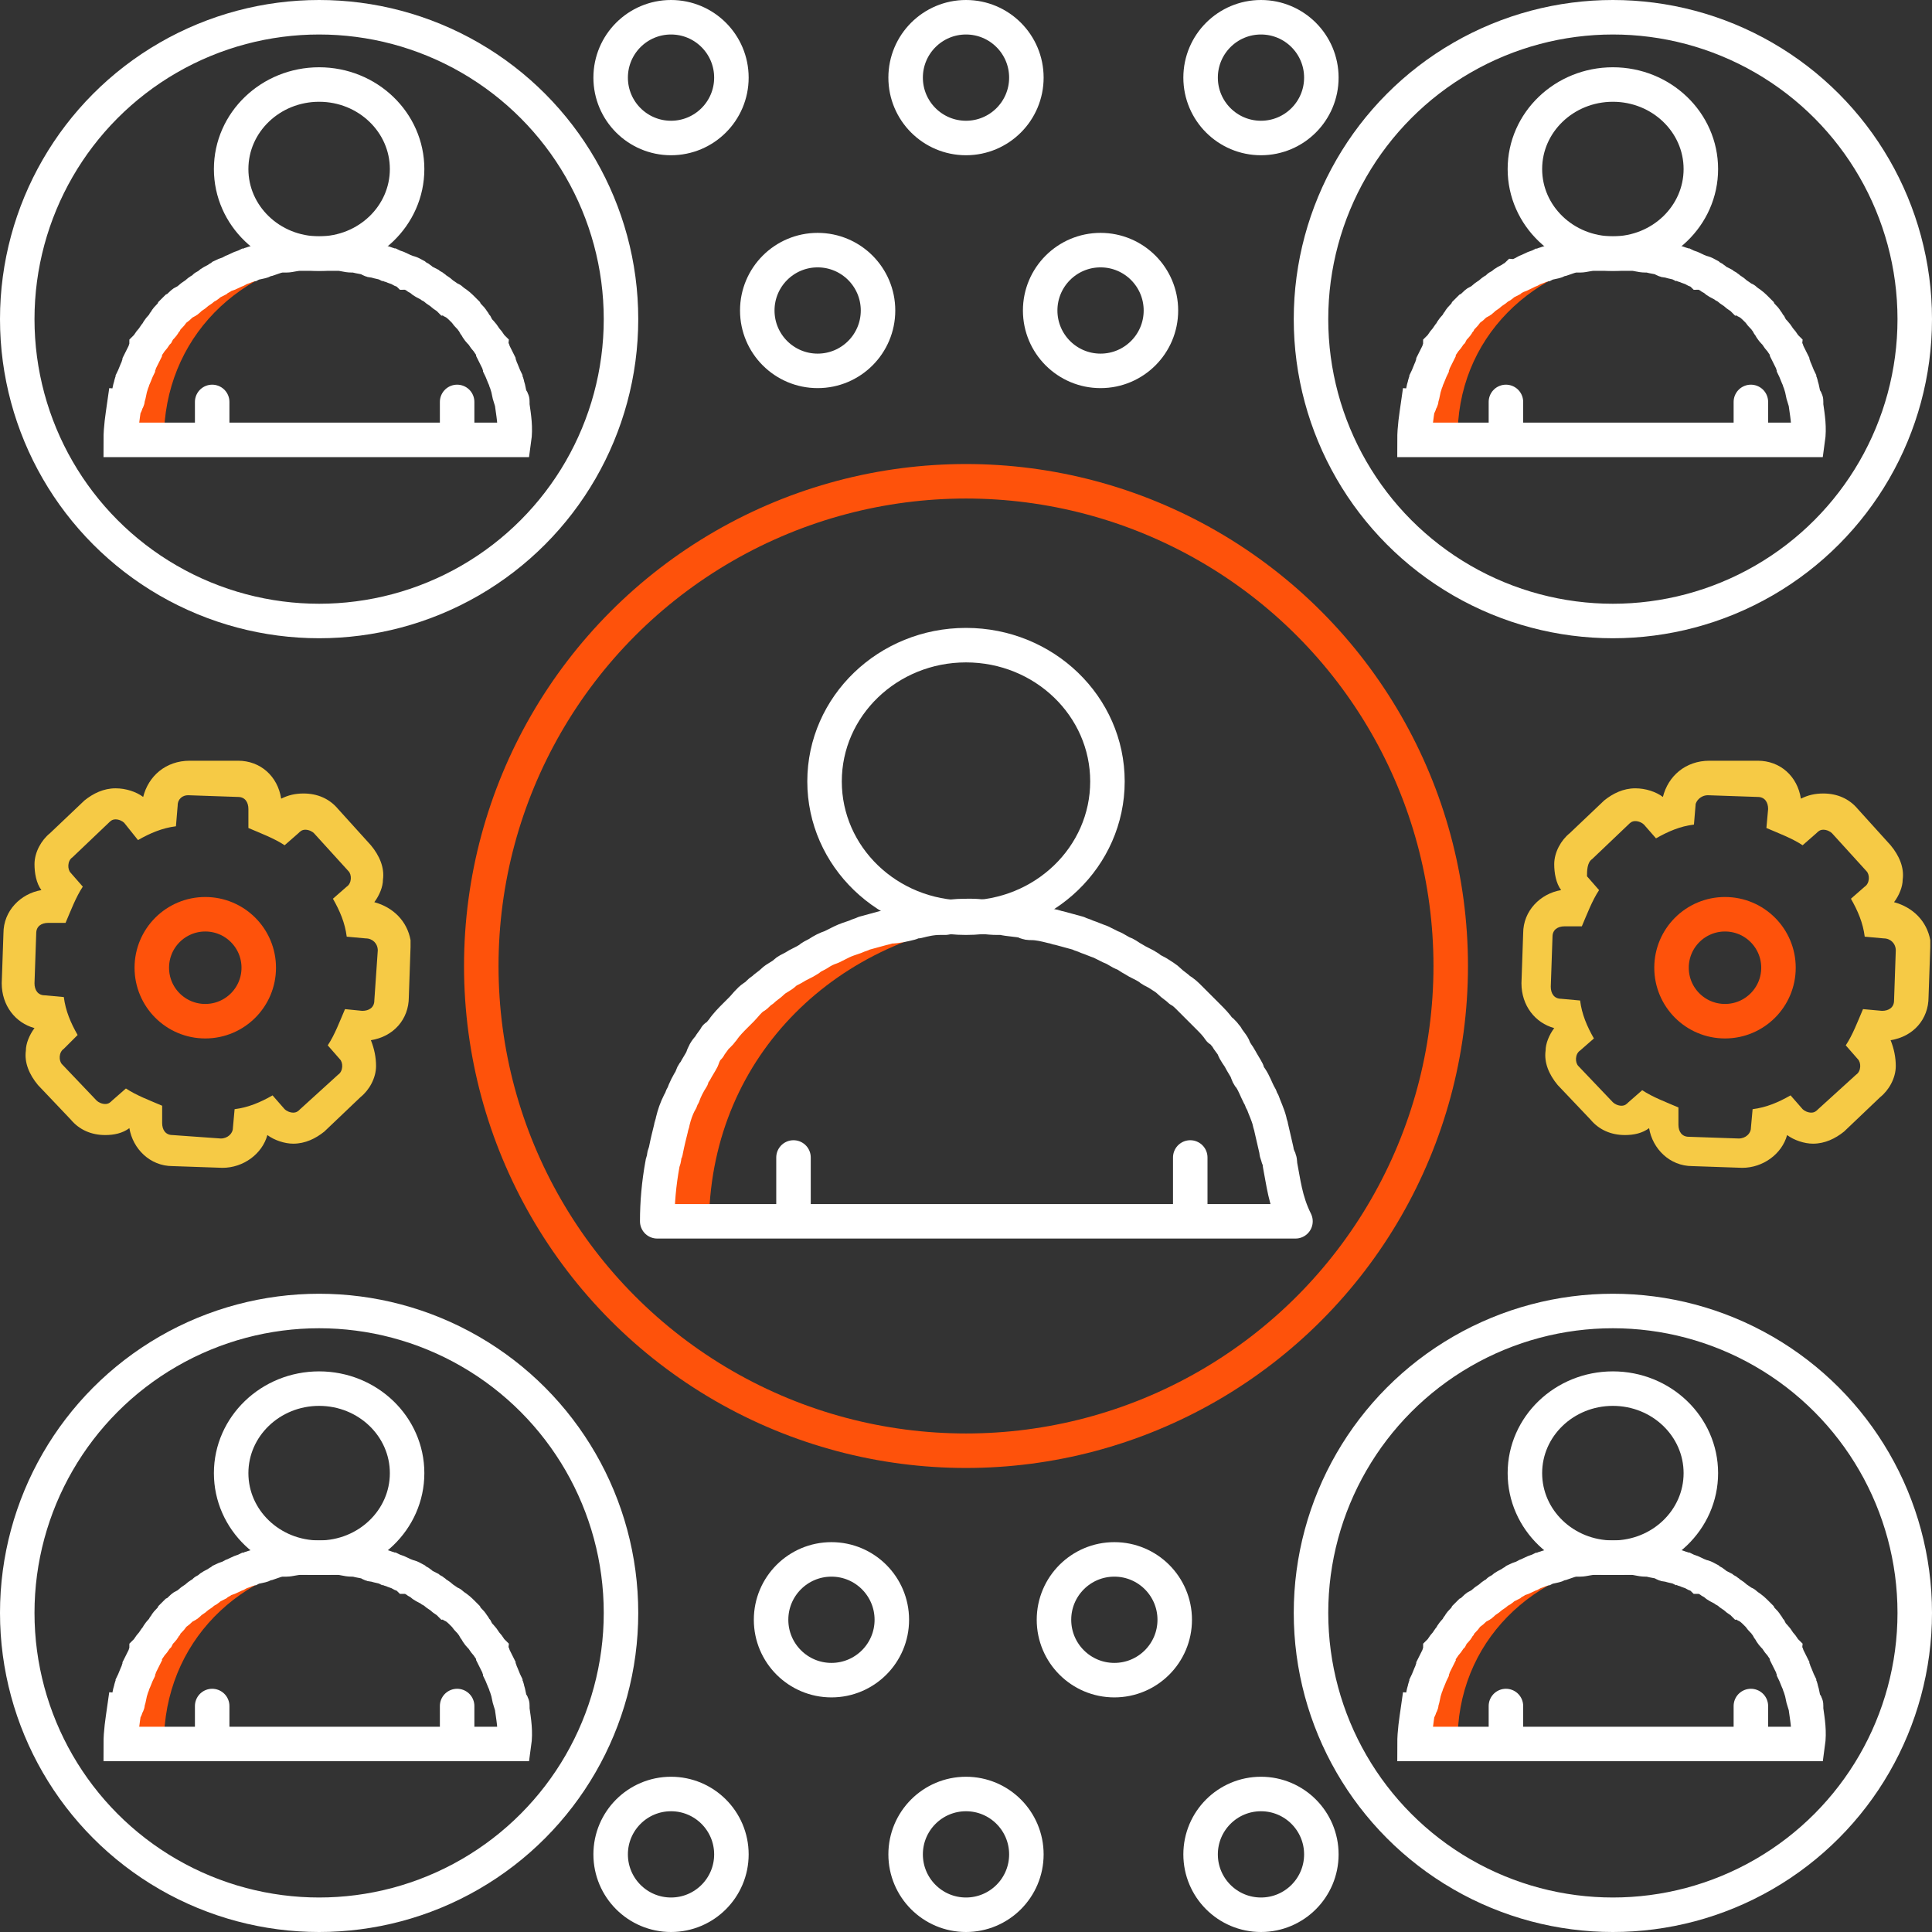 <?xml version="1.0" encoding="utf-8"?>
<!-- Generator: Adobe Illustrator 26.0.2, SVG Export Plug-In . SVG Version: 6.00 Build 0)  -->
<svg version="1.1" id="Layer_1" xmlns="http://www.w3.org/2000/svg" xmlns:xlink="http://www.w3.org/1999/xlink" x="0px" y="0px"
	 viewBox="0 0 112 112" style="enable-background:new 0 0 112 112;" xml:space="preserve">
<rect x="0" y="0" width="112" height="112" fill="#333333" stroke="none"/>
<style type="text/css">
	.st0{fill:#F6CA45;}
	.st1{fill:none;stroke:#FE520B;stroke-width:2;stroke-miterlimit:10;}
	.st2{fill:none;stroke:#FFFFFF;stroke-width:2;stroke-linecap:round;stroke-miterlimit:10;}
	.st3{fill:#FE520B;}
	.st4{fill:none;stroke:#FFFFFF;stroke-width:2;stroke-miterlimit:10;}
	.st5{fill:none;stroke:#FFFFFF;stroke-width:2;stroke-linecap:round;stroke-linejoin:round;stroke-miterlimit:10;}
</style>
<g>
	<g>
		<path class="st0" d="M99,46.1l2.9,0.1c0.4,0,0.6,0.3,0.6,0.7l-0.1,1.1c0.7,0.3,1.5,0.6,2.1,1l0.8-0.7c0.1-0.1,0.2-0.2,0.4-0.2
			c0.2,0,0.4,0.1,0.5,0.2l2,2.2c0.2,0.2,0.2,0.7-0.1,0.9l-0.8,0.7c0.4,0.7,0.7,1.4,0.8,2.2l1.1,0.1c0.4,0,0.7,0.3,0.7,0.7l-0.1,2.9
			c0,0.4-0.3,0.6-0.7,0.6l-1.1-0.1c-0.3,0.7-0.6,1.5-1,2.1l0.7,0.8c0.2,0.2,0.2,0.7-0.1,0.9l-2.2,2c-0.1,0.1-0.2,0.2-0.4,0.2
			c-0.2,0-0.4-0.1-0.5-0.2l-0.7-0.8c-0.7,0.4-1.4,0.7-2.2,0.8l-0.1,1.1c0,0.3-0.3,0.6-0.7,0.6l-2.9-0.1c-0.4,0-0.6-0.3-0.6-0.7v-1
			c-0.7-0.3-1.5-0.6-2.1-1l-0.8,0.7c-0.1,0.1-0.2,0.2-0.4,0.2c-0.2,0-0.4-0.1-0.5-0.2l-2-2.1c-0.2-0.2-0.2-0.7,0.1-0.9l0.8-0.7
			c-0.4-0.7-0.7-1.4-0.8-2.2l-1.1-0.1c-0.4,0-0.6-0.3-0.6-0.7l0.1-2.9c0-0.4,0.3-0.6,0.7-0.6h1c0.3-0.7,0.6-1.5,1-2.1L92,50.8
			c0-0.3,0-0.8,0.3-1l2.1-2c0.1-0.1,0.2-0.2,0.4-0.2c0.2,0,0.4,0.1,0.5,0.2l0.7,0.8c0.7-0.4,1.4-0.7,2.2-0.8l0.1-1.2
			C98.4,46.3,98.7,46.1,99,46.1 M99.1,44.1L99.1,44.1c-1.4,0-2.4,0.9-2.7,2.1c-0.4-0.3-1-0.5-1.6-0.5c-0.7,0-1.3,0.3-1.8,0.7l-2,1.9
			c-0.5,0.4-0.9,1.1-0.9,1.8c0,0.5,0.1,1.1,0.4,1.5c-1.2,0.2-2.2,1.2-2.2,2.5L88.2,57l0,0l0,0c0,1.3,0.8,2.3,1.9,2.6
			c-0.3,0.4-0.5,0.9-0.5,1.3c-0.1,0.7,0.2,1.4,0.7,2l1.9,2c0.5,0.6,1.2,0.9,2,0.9c0.5,0,1-0.1,1.4-0.4c0.2,1.2,1.2,2.2,2.5,2.2
			l2.9,0.1l0,0l0,0c1.2,0,2.3-0.8,2.6-1.9c0.4,0.3,1,0.5,1.5,0.5c0.7,0,1.3-0.3,1.8-0.7l2.1-2c0.5-0.4,0.9-1.1,0.9-1.8
			c0-0.5-0.1-1-0.3-1.5c1.3-0.2,2.2-1.2,2.2-2.5l0.1-2.9v-0.2v-0.2c-0.2-1.1-1-1.9-2.1-2.2c0.3-0.4,0.5-0.9,0.5-1.3
			c0.1-0.7-0.2-1.4-0.7-2l-1.9-2.1c-0.5-0.6-1.2-0.9-2-0.9c-0.5,0-0.9,0.1-1.3,0.3c-0.2-1.3-1.2-2.2-2.5-2.2L99.1,44.1L99.1,44.1
			L99.1,44.1z"/>
	</g>
	<circle class="st1" cx="100" cy="56.1" r="3.1"/>
</g>
<g>
	<g>
		<path class="st0" d="M10.9,46.1l2.9,0.1c0.4,0,0.6,0.3,0.6,0.7V48c0.7,0.3,1.5,0.6,2.1,1l0.8-0.7c0.1-0.1,0.2-0.2,0.4-0.2
			c0.2,0,0.4,0.1,0.5,0.2l2,2.2c0.2,0.2,0.2,0.7-0.1,0.9l-0.8,0.7c0.4,0.7,0.7,1.4,0.8,2.2l1.1,0.1c0.4,0,0.7,0.3,0.7,0.7L21.7,58
			c0,0.4-0.3,0.6-0.7,0.6l-1-0.1c-0.3,0.7-0.6,1.5-1,2.1l0.7,0.8c0.2,0.2,0.2,0.7-0.1,0.9l-2.2,2c-0.1,0.1-0.2,0.2-0.4,0.2
			c-0.2,0-0.4-0.1-0.5-0.2l-0.7-0.8c-0.7,0.4-1.4,0.7-2.2,0.8l-0.1,1.1c0,0.3-0.3,0.6-0.7,0.6L10,65.8c-0.4,0-0.6-0.3-0.6-0.7v-1
			c-0.7-0.3-1.5-0.6-2.1-1l-0.8,0.7C6.4,63.9,6.3,64,6.1,64c-0.2,0-0.4-0.1-0.5-0.2l-2-2.1c-0.2-0.2-0.2-0.7,0.1-0.9L4.5,60
			c-0.4-0.7-0.7-1.4-0.8-2.2l-1.1-0.1C2.2,57.7,2,57.4,2,57l0.1-2.9c0-0.4,0.3-0.6,0.7-0.6h1c0.3-0.7,0.6-1.5,1-2.1l-0.7-0.8
			c-0.2-0.2-0.2-0.7,0.1-0.9l2.1-2c0.1-0.1,0.2-0.2,0.4-0.2c0.2,0,0.4,0.1,0.5,0.2l0.8,1c0.7-0.4,1.4-0.7,2.2-0.8l0.1-1.2
			C10.3,46.3,10.6,46.1,10.9,46.1 M11,44.1L11,44.1c-1.4,0-2.4,0.9-2.7,2.1c-0.4-0.3-1-0.5-1.6-0.5c-0.7,0-1.3,0.3-1.8,0.7l-2,1.9
			C2.4,48.7,2,49.4,2,50.1c0,0.5,0.1,1.1,0.4,1.5c-1.2,0.2-2.2,1.2-2.2,2.5L0.1,57l0,0l0,0c0,1.3,0.8,2.3,1.9,2.6
			c-0.3,0.4-0.5,0.9-0.5,1.3c-0.1,0.7,0.2,1.4,0.7,2l1.9,2c0.5,0.6,1.2,0.9,2,0.9c0.5,0,1-0.1,1.4-0.4c0.2,1.2,1.2,2.2,2.5,2.2
			l2.9,0.1l0,0l0,0c1.2,0,2.3-0.8,2.6-1.9c0.4,0.3,1,0.5,1.5,0.5c0.7,0,1.3-0.3,1.8-0.7l2.1-2c0.5-0.4,0.9-1.1,0.9-1.8
			c0-0.5-0.1-1-0.3-1.5c1.3-0.2,2.2-1.2,2.2-2.5l0.1-2.9v-0.2v-0.2c-0.2-1.1-1-1.9-2.1-2.2c0.3-0.4,0.5-0.9,0.5-1.3
			c0.1-0.7-0.2-1.4-0.7-2l-1.9-2.1c-0.5-0.6-1.2-0.9-2-0.9c-0.5,0-0.9,0.1-1.3,0.3c-0.2-1.3-1.2-2.2-2.5-2.2L11,44.1L11,44.1
			L11,44.1z"/>
	</g>
	<circle class="st1" cx="11.9" cy="56.1" r="3.1"/>
	<circle class="st2" cx="38.9" cy="107.5" r="3.5"/>
	<circle class="st2" cx="48.2" cy="93.9" r="3.5"/>
	<circle class="st2" cx="56" cy="107.5" r="3.5"/>
	<circle class="st2" cx="64.6" cy="93.9" r="3.5"/>
	<circle class="st2" cx="73.1" cy="107.5" r="3.5"/>
	<circle class="st2" cx="73.1" cy="4.5" r="3.5"/>
	<circle class="st2" cx="63.8" cy="18" r="3.5"/>
	<circle class="st2" cx="56" cy="4.5" r="3.5"/>
	<circle class="st2" cx="47.4" cy="18" r="3.5"/>
	<circle class="st2" cx="38.9" cy="4.5" r="3.5"/>
</g>
<g>
	<path class="st3" d="M57.9,53.3c-0.6-0.1-1.2-0.1-1.9-0.1c0,0,0,0-0.1,0c0,0,0,0-0.1,0c-10.2,0-18.5,7.2-18.5,17.5c0,0,1.5,0,3.8,0
		C41.3,61.1,48.6,54.2,57.9,53.3z"/>
	<g>
		<ellipse class="st4" cx="56" cy="45.3" rx="8.2" ry="7.9"/>
		<line class="st2" x1="46" y1="70.5" x2="46" y2="67.1"/>
		<line class="st2" x1="69" y1="70.5" x2="69" y2="67.1"/>
	</g>
	<path class="st5" d="M74.2,67.5L74.2,67.5c0-0.1,0-0.3-0.1-0.4c0-0.1-0.1-0.2-0.1-0.4c-0.1-0.4-0.2-0.9-0.3-1.3
		c0-0.1-0.1-0.3-0.1-0.4c-0.1-0.4-0.3-0.8-0.4-1.1c-0.1-0.1-0.1-0.3-0.2-0.4c-0.2-0.4-0.3-0.7-0.5-1c-0.1-0.1-0.2-0.3-0.2-0.4
		c-0.1-0.2-0.3-0.5-0.4-0.7s-0.3-0.4-0.4-0.7c-0.1-0.2-0.3-0.4-0.4-0.6c-0.1-0.1-0.2-0.3-0.4-0.4c-0.2-0.3-0.4-0.5-0.7-0.8
		c-0.1-0.1-0.3-0.3-0.4-0.4c-0.2-0.2-0.5-0.5-0.7-0.7c-0.1-0.1-0.3-0.3-0.5-0.4c-0.2-0.2-0.4-0.3-0.6-0.5s-0.4-0.3-0.7-0.5
		c-0.2-0.1-0.4-0.2-0.5-0.3c-0.3-0.2-0.6-0.3-0.9-0.5c-0.2-0.1-0.3-0.2-0.5-0.3c-0.3-0.1-0.5-0.3-0.8-0.4c-0.2-0.1-0.4-0.2-0.6-0.3
		c-0.3-0.1-0.5-0.2-0.8-0.3c-0.2-0.1-0.3-0.1-0.5-0.2c-0.4-0.1-0.7-0.2-1.1-0.3c-0.1,0-0.3-0.1-0.4-0.1c-0.4-0.1-0.8-0.2-1.2-0.2
		c-0.1,0-0.3,0-0.4-0.1c-0.4-0.1-0.9-0.1-1.3-0.2c-0.1,0-0.2,0-0.3,0c-0.5,0-1-0.1-1.5-0.1l0,0l0,0l0,0l0,0l0,0l0,0l0,0l0,0
		c-0.5,0-1,0-1.5,0.1c-0.1,0-0.2,0-0.3,0c-0.5,0-0.9,0.1-1.3,0.2c-0.1,0-0.3,0-0.4,0.1c-0.4,0.1-0.8,0.2-1.2,0.2
		c-0.1,0-0.3,0.1-0.4,0.1c-0.4,0.1-0.7,0.2-1.1,0.3c-0.2,0.1-0.3,0.1-0.5,0.2c-0.3,0.1-0.6,0.2-0.8,0.3s-0.4,0.2-0.6,0.3
		c-0.3,0.1-0.5,0.2-0.8,0.4c-0.2,0.1-0.4,0.2-0.5,0.3c-0.3,0.2-0.6,0.3-0.9,0.5c-0.2,0.1-0.4,0.2-0.5,0.3c-0.2,0.2-0.5,0.3-0.7,0.5
		s-0.4,0.3-0.6,0.5c-0.2,0.1-0.3,0.3-0.5,0.4c-0.3,0.2-0.5,0.5-0.7,0.7c-0.1,0.1-0.3,0.3-0.4,0.4c-0.2,0.2-0.5,0.5-0.7,0.8
		c-0.1,0.1-0.2,0.3-0.4,0.4c-0.1,0.2-0.3,0.4-0.4,0.6c-0.2,0.2-0.3,0.4-0.4,0.7c-0.1,0.2-0.3,0.5-0.4,0.7c-0.1,0.1-0.2,0.3-0.2,0.4
		c-0.2,0.3-0.4,0.7-0.5,1c-0.1,0.1-0.1,0.3-0.2,0.4c-0.2,0.4-0.3,0.7-0.4,1.1c0,0.1-0.1,0.3-0.1,0.4c-0.1,0.4-0.2,0.8-0.3,1.3
		c0,0.1-0.1,0.2-0.1,0.4c0,0.1-0.1,0.3-0.1,0.4l0,0c-0.2,1.1-0.3,2.2-0.3,3.3c0,0,2.8,0,6.9,0c3.1,0,6.9,0,10.8,0l0,0
		c0.5,0,1.1,0,1.6,0l0,0c3.9,0,7.7,0,10.8,0c4.1,0,6.9,0,6.9,0C74.5,69.6,74.4,68.5,74.2,67.5z"/>
</g>
<g>
	<path class="st3" d="M19.7,14.8c-0.4,0-0.8-0.1-1.2-0.1l0,0l0,0c-6.3,0-11.4,4.5-11.4,10.8c0,0,0.9,0,2.4,0
		C9.5,19.6,13.9,15.3,19.7,14.8z"/>
	<g>
		<ellipse class="st4" cx="18.5" cy="9.8" rx="5.1" ry="4.9"/>
		<line class="st2" x1="12.3" y1="25.4" x2="12.3" y2="23.3"/>
		<line class="st2" x1="26.5" y1="25.4" x2="26.5" y2="23.3"/>
	</g>
	<path class="st4" d="M29.7,23.5L29.7,23.5c0-0.1,0-0.2,0-0.2c0-0.1,0-0.1-0.1-0.2c-0.1-0.3-0.1-0.5-0.2-0.8c0-0.1-0.1-0.2-0.1-0.3
		c-0.1-0.2-0.2-0.5-0.3-0.7c0-0.1-0.1-0.2-0.1-0.3c-0.1-0.2-0.2-0.4-0.3-0.6c0-0.1-0.1-0.2-0.1-0.3c-0.1-0.1-0.2-0.3-0.3-0.4
		c-0.1-0.1-0.2-0.3-0.3-0.4c-0.1-0.1-0.2-0.2-0.3-0.4c-0.1-0.1-0.1-0.2-0.2-0.3c-0.1-0.2-0.3-0.3-0.4-0.5c-0.1-0.1-0.2-0.2-0.2-0.2
		c-0.1-0.1-0.3-0.3-0.5-0.4c-0.1-0.1-0.2-0.2-0.3-0.2c-0.1-0.1-0.3-0.2-0.4-0.3c-0.1-0.1-0.3-0.2-0.4-0.3c-0.1-0.1-0.2-0.1-0.3-0.2
		c-0.2-0.1-0.4-0.2-0.5-0.3c-0.1-0.1-0.2-0.1-0.3-0.2c-0.2-0.1-0.3-0.2-0.5-0.2c-0.1-0.1-0.3-0.1-0.4-0.2c-0.2-0.1-0.3-0.1-0.5-0.2
		c-0.1,0-0.2-0.1-0.3-0.1c-0.2-0.1-0.4-0.1-0.7-0.2c-0.1,0-0.2,0-0.3-0.1c-0.2-0.1-0.5-0.1-0.8-0.2c-0.1,0-0.2,0-0.2,0
		c-0.3,0-0.5-0.1-0.8-0.1c-0.1,0-0.1,0-0.2,0c-0.3,0-0.6,0-0.9,0l0,0l0,0l0,0l0,0l0,0l0,0l0,0l0,0c-0.3,0-0.6,0-0.9,0
		c-0.1,0-0.1,0-0.2,0c-0.3,0-0.6,0.1-0.8,0.1c-0.1,0-0.2,0-0.2,0c-0.3,0-0.5,0.1-0.8,0.2c-0.1,0-0.2,0-0.3,0.1
		c-0.2,0.1-0.5,0.1-0.7,0.2c-0.1,0-0.2,0.1-0.3,0.1c-0.2,0.1-0.3,0.1-0.5,0.2c-0.1,0.1-0.3,0.1-0.4,0.2c-0.2,0.1-0.3,0.1-0.5,0.2
		c-0.1,0.1-0.2,0.1-0.3,0.2c-0.2,0.1-0.4,0.2-0.5,0.3c-0.1,0.1-0.2,0.1-0.3,0.2s-0.3,0.2-0.4,0.3c-0.1,0.1-0.3,0.2-0.4,0.3
		c-0.1,0.1-0.2,0.2-0.3,0.2c-0.2,0.1-0.3,0.3-0.5,0.4C10.1,18,10,18.1,10,18.1c-0.1,0.2-0.3,0.3-0.4,0.5c-0.1,0.1-0.1,0.2-0.2,0.3
		c-0.1,0.1-0.2,0.2-0.3,0.4c-0.1,0.1-0.2,0.3-0.3,0.4S8.6,20,8.5,20.1c0,0.1-0.1,0.2-0.1,0.3c-0.1,0.2-0.2,0.4-0.3,0.6
		c0,0.1-0.1,0.2-0.1,0.3c-0.1,0.2-0.2,0.5-0.3,0.7c0,0.1-0.1,0.2-0.1,0.3c-0.1,0.3-0.1,0.5-0.2,0.8c0,0.1,0,0.1-0.1,0.2
		c0,0.1,0,0.2-0.1,0.2l0,0c-0.1,0.7-0.2,1.3-0.2,2c0,0,1.7,0,4.2,0c1.9,0,4.3,0,6.7,0l0,0c0.3,0,0.7,0,1,0l0,0c2.4,0,4.8,0,6.7,0
		c2.5,0,4.2,0,4.2,0C29.9,24.8,29.8,24.2,29.7,23.5z"/>
</g>
<g>
	<path class="st3" d="M19.7,90.4c-0.4,0-0.8-0.1-1.2-0.1l0,0l0,0c-6.3,0-11.4,4.5-11.4,10.8c0,0,0.9,0,2.4,0
		C9.5,95.2,13.9,90.9,19.7,90.4z"/>
	<g>
		<ellipse class="st4" cx="18.5" cy="85.4" rx="5.1" ry="4.9"/>
		<line class="st2" x1="12.3" y1="101" x2="12.3" y2="98.9"/>
		<line class="st2" x1="26.5" y1="101" x2="26.5" y2="98.9"/>
	</g>
	<path class="st4" d="M29.7,99.1L29.7,99.1c0-0.1,0-0.2,0-0.2c0-0.1,0-0.1-0.1-0.2c-0.1-0.3-0.1-0.5-0.2-0.8c0-0.1-0.1-0.2-0.1-0.3
		c-0.1-0.2-0.2-0.5-0.3-0.7c0-0.1-0.1-0.2-0.1-0.3c-0.1-0.2-0.2-0.4-0.3-0.6c0-0.1-0.1-0.2-0.1-0.3c-0.1-0.1-0.2-0.3-0.3-0.4
		c-0.1-0.1-0.2-0.3-0.3-0.4c-0.1-0.1-0.2-0.2-0.3-0.4c-0.1-0.1-0.1-0.2-0.2-0.3c-0.1-0.2-0.3-0.3-0.4-0.5c-0.1-0.1-0.2-0.2-0.2-0.2
		c-0.1-0.1-0.3-0.3-0.5-0.4c-0.1-0.1-0.2-0.2-0.3-0.2c-0.1-0.1-0.3-0.2-0.4-0.3c-0.1-0.1-0.3-0.2-0.4-0.3c-0.1-0.1-0.2-0.1-0.3-0.2
		c-0.2-0.1-0.4-0.2-0.5-0.3c-0.1-0.1-0.2-0.1-0.3-0.2c-0.2-0.1-0.3-0.2-0.5-0.2c-0.1-0.1-0.3-0.1-0.4-0.2c-0.2-0.1-0.3-0.1-0.5-0.2
		c-0.1,0-0.2-0.1-0.3-0.1c-0.2-0.1-0.4-0.1-0.7-0.2c-0.1,0-0.2,0-0.3-0.1c-0.2-0.1-0.5-0.1-0.8-0.2c-0.1,0-0.2,0-0.2,0
		c-0.3,0-0.5-0.1-0.8-0.1c-0.1,0-0.1,0-0.2,0c-0.3,0-0.6,0-0.9,0l0,0l0,0l0,0l0,0l0,0l0,0l0,0l0,0c-0.3,0-0.6,0-0.9,0
		c-0.1,0-0.1,0-0.2,0c-0.3,0-0.6,0.1-0.8,0.1c-0.1,0-0.2,0-0.2,0c-0.3,0-0.5,0.1-0.8,0.2c-0.1,0-0.2,0-0.3,0.1
		c-0.2,0.1-0.5,0.1-0.7,0.2c-0.1,0-0.2,0.1-0.3,0.1c-0.2,0.1-0.3,0.1-0.5,0.2c-0.1,0.1-0.3,0.1-0.4,0.2c-0.2,0.1-0.3,0.1-0.5,0.2
		c-0.1,0.1-0.2,0.1-0.3,0.2c-0.2,0.1-0.4,0.2-0.5,0.3c-0.1,0.1-0.2,0.1-0.3,0.2s-0.3,0.2-0.4,0.3c-0.1,0.1-0.3,0.2-0.4,0.3
		c-0.1,0.1-0.2,0.2-0.3,0.2c-0.2,0.1-0.3,0.3-0.5,0.4c-0.1,0.1-0.2,0.2-0.2,0.2c-0.1,0.2-0.3,0.3-0.4,0.5c-0.1,0.1-0.1,0.2-0.2,0.3
		c-0.1,0.1-0.2,0.2-0.3,0.4C9,95,8.9,95.2,8.8,95.3s-0.2,0.3-0.3,0.4c0,0.1-0.1,0.2-0.1,0.3c-0.1,0.2-0.2,0.4-0.3,0.6
		c0,0.1-0.1,0.2-0.1,0.3c-0.1,0.2-0.2,0.5-0.3,0.7c0,0.1-0.1,0.2-0.1,0.3c-0.1,0.3-0.1,0.5-0.2,0.8c0,0.1,0,0.1-0.1,0.2
		c0,0.1,0,0.2-0.1,0.2l0,0c-0.1,0.7-0.2,1.3-0.2,2c0,0,1.7,0,4.2,0c1.9,0,4.3,0,6.7,0l0,0c0.3,0,0.7,0,1,0l0,0c2.4,0,4.8,0,6.7,0
		c2.5,0,4.2,0,4.2,0C29.9,100.4,29.8,99.8,29.7,99.1z"/>
</g>
<circle class="st2" cx="18.5" cy="18.5" r="17.5"/>
<circle class="st2" cx="18.5" cy="93.5" r="17.5"/>
<g>
	<path class="st3" d="M94.7,14.8c-0.4,0-0.8-0.1-1.2-0.1l0,0l0,0c-6.3,0-11.4,4.5-11.4,10.8c0,0,0.9,0,2.4,0
		C84.4,19.6,88.9,15.3,94.7,14.8z"/>
	<g>
		<ellipse class="st4" cx="93.5" cy="9.8" rx="5.1" ry="4.9"/>
		<line class="st2" x1="87.3" y1="25.4" x2="87.3" y2="23.3"/>
		<line class="st2" x1="101.5" y1="25.4" x2="101.5" y2="23.3"/>
	</g>
	<path class="st4" d="M104.7,23.5L104.7,23.5c0-0.1,0-0.2,0-0.2c0-0.1,0-0.1-0.1-0.2c-0.1-0.3-0.1-0.5-0.2-0.8
		c0-0.1-0.1-0.2-0.1-0.3c-0.1-0.2-0.2-0.5-0.3-0.7c0-0.1-0.1-0.2-0.1-0.3c-0.1-0.2-0.2-0.4-0.3-0.6c0-0.1-0.1-0.2-0.1-0.3
		c-0.1-0.1-0.2-0.3-0.3-0.4c-0.1-0.1-0.2-0.3-0.3-0.4c-0.1-0.1-0.2-0.2-0.3-0.4c-0.1-0.1-0.1-0.2-0.2-0.3c-0.1-0.2-0.3-0.3-0.4-0.5
		c-0.1-0.1-0.2-0.2-0.2-0.2c-0.1-0.1-0.3-0.3-0.5-0.4c-0.1-0.1-0.2-0.2-0.3-0.2c-0.1-0.1-0.3-0.2-0.4-0.3c-0.1-0.1-0.3-0.2-0.4-0.3
		c-0.1-0.1-0.2-0.1-0.3-0.2c-0.2-0.1-0.4-0.2-0.5-0.3c-0.1-0.1-0.2-0.1-0.3-0.2c-0.2-0.1-0.3-0.2-0.5-0.2c-0.1-0.1-0.3-0.1-0.4-0.2
		c-0.2-0.1-0.3-0.1-0.5-0.2c-0.1,0-0.2-0.1-0.3-0.1c-0.2-0.1-0.4-0.1-0.7-0.2c-0.1,0-0.2,0-0.3-0.1c-0.2-0.1-0.5-0.1-0.8-0.2
		c-0.1,0-0.2,0-0.2,0c-0.3,0-0.5-0.1-0.8-0.1c-0.1,0-0.1,0-0.2,0c-0.3,0-0.6,0-0.9,0l0,0l0,0l0,0l0,0l0,0l0,0l0,0l0,0
		c-0.3,0-0.6,0-0.9,0c-0.1,0-0.1,0-0.2,0c-0.3,0-0.6,0.1-0.8,0.1c-0.1,0-0.2,0-0.2,0c-0.3,0-0.5,0.1-0.8,0.2c-0.1,0-0.2,0-0.3,0.1
		c-0.2,0.1-0.5,0.1-0.7,0.2c-0.1,0-0.2,0.1-0.3,0.1c-0.2,0.1-0.3,0.1-0.5,0.2c-0.1,0.1-0.3,0.1-0.4,0.2C88.2,15.9,88,16,87.9,16
		c-0.1,0.1-0.2,0.1-0.3,0.2c-0.2,0.1-0.4,0.2-0.5,0.3c-0.1,0.1-0.2,0.1-0.3,0.2c-0.1,0.1-0.3,0.2-0.4,0.3c-0.1,0.1-0.3,0.2-0.4,0.3
		c-0.1,0.1-0.2,0.2-0.3,0.2c-0.2,0.1-0.3,0.3-0.5,0.4C85.1,18,85,18.1,85,18.1c-0.1,0.2-0.3,0.3-0.4,0.5c-0.1,0.1-0.1,0.2-0.2,0.3
		c-0.1,0.1-0.2,0.2-0.3,0.4c-0.1,0.1-0.2,0.3-0.3,0.4c-0.1,0.1-0.2,0.3-0.3,0.4c0,0.1-0.1,0.2-0.1,0.3c-0.1,0.2-0.2,0.4-0.3,0.6
		c0,0.1-0.1,0.2-0.1,0.3c-0.1,0.2-0.2,0.5-0.3,0.7c0,0.1-0.1,0.2-0.1,0.3c-0.1,0.3-0.1,0.5-0.2,0.8c0,0.1,0,0.1-0.1,0.2
		c0,0.1,0,0.2-0.1,0.2l0,0c-0.1,0.7-0.2,1.3-0.2,2c0,0,1.7,0,4.2,0c1.9,0,4.3,0,6.7,0l0,0c0.3,0,0.7,0,1,0l0,0c2.4,0,4.8,0,6.7,0
		c2.5,0,4.2,0,4.2,0C104.9,24.8,104.8,24.2,104.7,23.5z"/>
</g>
<g>
	<path class="st3" d="M94.7,90.4c-0.4,0-0.8-0.1-1.2-0.1l0,0l0,0c-6.3,0-11.4,4.5-11.4,10.8c0,0,0.9,0,2.4,0
		C84.4,95.2,88.9,90.9,94.7,90.4z"/>
	<g>
		<ellipse class="st4" cx="93.5" cy="85.4" rx="5.1" ry="4.9"/>
		<line class="st2" x1="87.3" y1="101" x2="87.3" y2="98.9"/>
		<line class="st2" x1="101.5" y1="101" x2="101.5" y2="98.9"/>
	</g>
	<path class="st4" d="M104.7,99.1L104.7,99.1c0-0.1,0-0.2,0-0.2c0-0.1,0-0.1-0.1-0.2c-0.1-0.3-0.1-0.5-0.2-0.8
		c0-0.1-0.1-0.2-0.1-0.3c-0.1-0.2-0.2-0.5-0.3-0.7c0-0.1-0.1-0.2-0.1-0.3c-0.1-0.2-0.2-0.4-0.3-0.6c0-0.1-0.1-0.2-0.1-0.3
		c-0.1-0.1-0.2-0.3-0.3-0.4c-0.1-0.1-0.2-0.3-0.3-0.4c-0.1-0.1-0.2-0.2-0.3-0.4c-0.1-0.1-0.1-0.2-0.2-0.3c-0.1-0.2-0.3-0.3-0.4-0.5
		c-0.1-0.1-0.2-0.2-0.2-0.2c-0.1-0.1-0.3-0.3-0.5-0.4c-0.1-0.1-0.2-0.2-0.3-0.2c-0.1-0.1-0.3-0.2-0.4-0.3c-0.1-0.1-0.3-0.2-0.4-0.3
		c-0.1-0.1-0.2-0.1-0.3-0.2c-0.2-0.1-0.4-0.2-0.5-0.3c-0.1-0.1-0.2-0.1-0.3-0.2c-0.2-0.1-0.3-0.2-0.5-0.2c-0.1-0.1-0.3-0.1-0.4-0.2
		c-0.2-0.1-0.3-0.1-0.5-0.2c-0.1,0-0.2-0.1-0.3-0.1c-0.2-0.1-0.4-0.1-0.7-0.2c-0.1,0-0.2,0-0.3-0.1c-0.2-0.1-0.5-0.1-0.8-0.2
		c-0.1,0-0.2,0-0.2,0c-0.3,0-0.5-0.1-0.8-0.1c-0.1,0-0.1,0-0.2,0c-0.3,0-0.6,0-0.9,0l0,0l0,0l0,0l0,0l0,0l0,0l0,0l0,0
		c-0.3,0-0.6,0-0.9,0c-0.1,0-0.1,0-0.2,0c-0.3,0-0.6,0.1-0.8,0.1c-0.1,0-0.2,0-0.2,0c-0.3,0-0.5,0.1-0.8,0.2c-0.1,0-0.2,0-0.3,0.1
		c-0.2,0.1-0.5,0.1-0.7,0.2c-0.1,0-0.2,0.1-0.3,0.1c-0.2,0.1-0.3,0.1-0.5,0.2c-0.1,0.1-0.3,0.1-0.4,0.2c-0.2,0.1-0.3,0.1-0.5,0.2
		c-0.1,0.1-0.2,0.1-0.3,0.2c-0.2,0.1-0.4,0.2-0.5,0.3c-0.1,0.1-0.2,0.1-0.3,0.2c-0.1,0.1-0.3,0.2-0.4,0.3c-0.1,0.1-0.3,0.2-0.4,0.3
		c-0.1,0.1-0.2,0.2-0.3,0.2c-0.2,0.1-0.3,0.3-0.5,0.4c-0.1,0.1-0.2,0.2-0.2,0.2c-0.1,0.2-0.3,0.3-0.4,0.5c-0.1,0.1-0.1,0.2-0.2,0.3
		c-0.1,0.1-0.2,0.2-0.3,0.4c-0.1,0.1-0.2,0.3-0.3,0.4c-0.1,0.1-0.2,0.3-0.3,0.4c0,0.1-0.1,0.2-0.1,0.3c-0.1,0.2-0.2,0.4-0.3,0.6
		c0,0.1-0.1,0.2-0.1,0.3c-0.1,0.2-0.2,0.5-0.3,0.7c0,0.1-0.1,0.2-0.1,0.3c-0.1,0.3-0.1,0.5-0.2,0.8c0,0.1,0,0.1-0.1,0.2
		c0,0.1,0,0.2-0.1,0.2l0,0c-0.1,0.7-0.2,1.3-0.2,2c0,0,1.7,0,4.2,0c1.9,0,4.3,0,6.7,0l0,0c0.3,0,0.7,0,1,0l0,0c2.4,0,4.8,0,6.7,0
		c2.5,0,4.2,0,4.2,0C104.9,100.4,104.8,99.8,104.7,99.1z"/>
</g>
<circle class="st2" cx="93.5" cy="18.5" r="17.5"/>
<circle class="st1" cx="56" cy="56" r="28.1"/>
<circle class="st2" cx="93.5" cy="93.5" r="17.5"/>
</svg>
